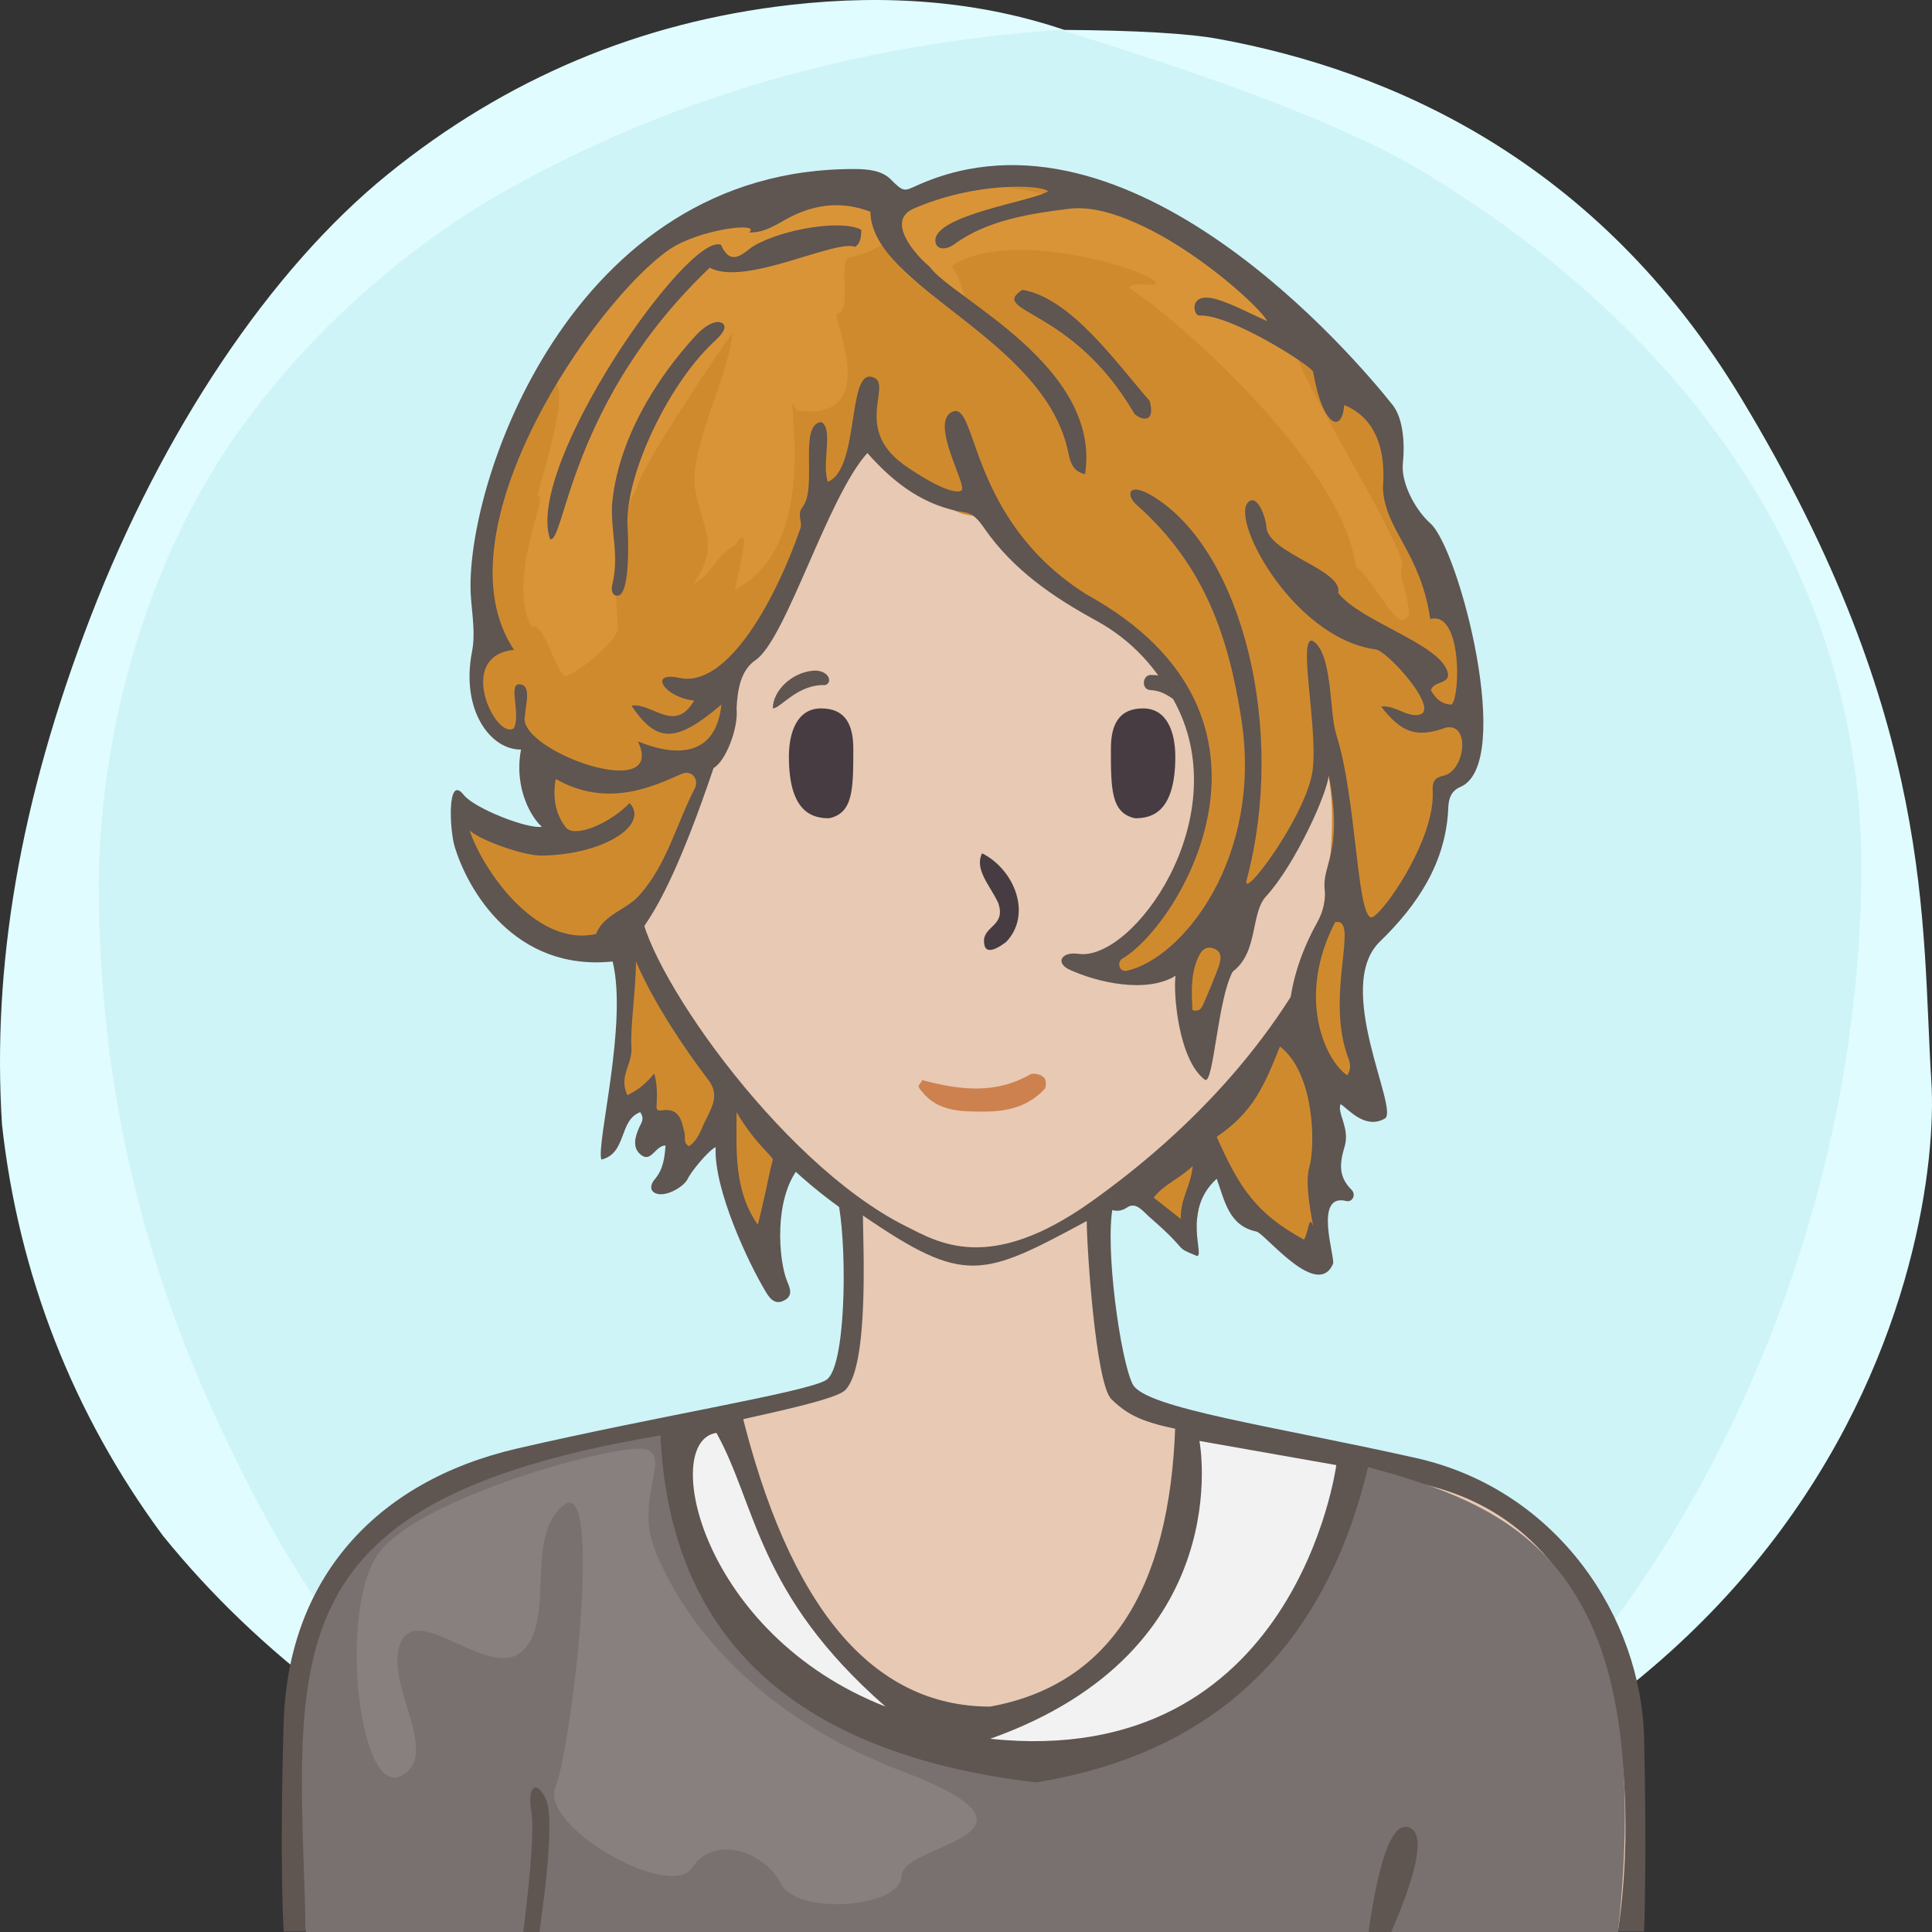 <?xml version="1.0" encoding="UTF-8"?><svg width="240" height="240" viewBox="0 0 240 240" version="1.1" xmlns="http://www.w3.org/2000/svg" xmlns:xlink="http://www.w3.org/1999/xlink"><rect x="0" y="0" width="240" height="240" fill="#333333" stroke="none"/><defs><path id="bg-layer-1" d="M239.919,134.308 C241.162,153.816 229.215,227.784 119.966,239.778 C107.376,240.801 91.116,238.421 73.512,229.716 L70.166,227.784 C48.166,217.709 32.063,205.380 20.226,190.756 C9.026,175.619 2.295,158.277 0.250,139.719 C-0.993,120.210 2.363,99.697 11.237,76.672 C20.110,53.648 33.526,33.512 48.192,21.632 C62.859,9.752 79.517,2.745 98.132,0.616 C110.542,-0.803 121.903,0.229 132.215,3.714 C141.256,3.779 147.637,4.153 151.360,4.836 C172.633,8.738 198.376,19.798 216.309,49.488 C240.530,89.588 238.676,114.799 239.919,134.308 Z"></path><path id="bg-layer-2" d="M131.682,3.697 C153.137,10.258 168.153,16.128 176.728,21.308 C212.772,43.078 231.222,74.142 231.222,107.547 C231.222,140.935 219.745,176.053 199.239,203.013 C194.350,209.441 186.113,217.023 174.529,225.761 C152.192,235.106 134.015,239.778 120,239.778 C105.985,239.778 88.750,235.544 68.294,227.074 C60.428,221.353 55.199,217.218 52.607,214.671 C39.783,202.071 33.301,189.660 27.998,178.611 C17.633,157.012 12.278,134.629 12.278,109.879 C12.278,96.555 15.529,77.178 25.631,59.817 C34.294,44.927 48.652,31.630 62.877,23.647 C83.417,12.120 106.352,5.470 131.682,3.697 Z"></path></defs><title>Beste Freundin gesucht</title><desc>Profilbild</desc><g id="beste-freundin-gesucht" stroke="none" stroke-width="1" fill="none" fill-rule="evenodd"><g fill="none" fill-rule="evenodd"><use fill="#E0FCFF" xlink:href="#bg-layer-1"></use><use fill="#CEF4F8" xlink:href="#bg-layer-2"></use></g><path d="M204.239,215.941 C203.891,200.941 193.503,185.068 175.905,181.120 C158.308,177.171 142.239,174.941 140.711,171.961 C139.183,168.980 137.239,154.941 138.239,149.941 C149.731,142.039 161.239,128.941 167.466,115.759 C172.494,112.941 175.264,105.123 177.239,97.941 C179.215,90.759 178.060,83.439 172.494,83.439 L170.239,83.439 C170.239,83.439 169.035,73.328 167.239,67.941 C157.239,42.941 134.606,34.061 111.622,37.832 C98.694,40.346 77.146,52.555 73.017,75.720 C72.657,78.413 72.298,84.337 72.298,84.337 C72.298,84.337 69.964,83.800 68.887,84.337 C63.239,86.941 65.239,94.941 66.239,98.941 C68.574,105.820 71.239,109.941 76.787,114.862 C83.239,126.941 91.311,140.604 104.239,149.941 C105.239,155.941 105.049,169.903 102.644,171.422 C100.239,172.941 81.859,175.863 64.239,179.941 C46.620,184.019 35.778,196.163 35.239,213.941 C34.701,231.719 35.239,239.941 35.239,239.941 L201.239,239.941 L204.239,239.941 C204.239,239.941 204.588,230.941 204.239,215.941 Z" fill="#5F5551"></path><path d="M178,184.678 C147,176.356 143,178.678 138.056,173.804 C136.106,171.881 135,154.910 135,151.678 C122,158.678 119.866,159.678 107.197,151 C107.197,154.412 108,169.678 105,172.678 C102,175.678 57,181.322 48,191 C40.647,198.907 38,207.406 38,217.678 C38,220.336 38,239.678 38,239.678 L169.291,239.792 L201,239.819 C201,239.819 209,193 178,184.678 Z" fill="#e8c9b4"></path><path d="M79.505,112.314 C70.505,110.386 66.505,94.314 68.505,88.314 C69.505,85.607 75.616,87.582 75.616,87.582 C75.616,87.582 75.725,70.427 83.505,60.314 C93.505,47.314 108.108,40 122.841,40 C134.505,40 141.654,43.413 150.505,49.314 C168.505,61.314 168.809,87.942 168.809,87.942 C168.809,87.942 171.148,87.176 172.580,87.044 C180.505,86.314 172.580,112.314 165.936,113.261 C159.505,128.314 148.169,140.314 135.505,149.314 C122.841,158.314 116.505,154.314 112.505,152.314 C96.505,144.314 79.505,119.314 79.505,112.314 Z" fill="#e8c9b4"></path><path d="M67.087,240.446 C66.087,231.446 72.087,220.943 72.087,217.446 C72.087,215.446 69.667,211.976 70.087,213.446 C72.087,220.446 63.087,228.446 64.087,240.446 L67.087,240.446 Z" fill="#5F5551"></path><path d="M171.078,240.446 C170.078,231.446 176.078,220.943 176.078,217.446 C176.078,215.446 173.658,212.976 174.078,214.446 C176.078,221.446 167.078,228.446 168.078,240.446 L171.078,240.446 Z" fill="#5F5551" transform="translate(172.039, 227.223) scale(-1, 1) translate(-172.039, -227.223) "></path><path d="M141,101.648 C138,101 138,98 138,93 C138,90 139,88 142,88 C145,88 146,91 146,94 C146,101 143,101.648 141,101.648 Z" fill="#463C42"></path><path d="M101,101.648 C98,101 98,98 98,93 C98,90 99,88 102,88 C105,88 106,91 106,94 C106,101 103,101.648 101,101.648 Z" fill="#463C42" transform="translate(102.000, 94.824) scale(-1, 1) translate(-102.000, -94.824) "></path><path d="M128.004,133.448 C128.363,133.267 129.261,133.448 129.620,133.807 C129.980,133.985 129.980,134.883 129.800,135.244 C127.645,137.576 124.944,138.084 122.222,138.084 C119.500,138.084 116.512,138.115 114.537,135.603 C113.687,134.698 114.358,134.883 114.537,134.165 C119.206,135.422 123.695,135.960 128.004,133.448 Z" fill="#CC814E"></path><path d="M125,117 C124.252,117.573 122.234,119 122.234,116.888 C122.234,115 125,115 124,112.162 C123,110 121,108 122,106 C126,108 128.252,113.573 125,117 Z" fill="#463C42"></path><path d="M100.973,83.320 C101.710,83.254 102.321,83.442 102.719,83.848 C103.146,84.288 103.098,84.947 102.499,85.101 C99,85.000 96.984,88.001 96,88.000 C96.014,85.769 98.380,83.547 100.973,83.320 Z" fill="#5F5551"></path><path d="M142.774,85.917 C141.701,85.858 141.721,84.008 142.907,84.035 C145.299,83.758 148.242,85.917 148.242,88.175 C147.625,88.098 146.613,87.211 146.076,86.920 C144.803,86.229 144.124,85.876 142.774,85.917 Z" fill="#5F5551" transform="translate(145.117, 86.093) rotate(5.000) translate(-145.117, -86.093) "></path><g><path d="M201,240 C206,194 188,187 169,182 C169,182 156,227 118.437,217.982 C80.875,208.964 84,178 84,178 C33,186 37,205 38,240 L201,240 Z" fill="#787170"></path><path d="M112,233 C112,237 99,238 97,234 C95,230 88.711,227.841 86,232 C83.289,236.159 67,226.897 69,222 C71,217.103 75,183 70,187 C65.152,190.878 69,201 65,205 C61,209 52,199 49.784,204 C47.568,209 55,218 49.784,220.615 C44.568,223.231 42,200 47,193 C52,186 76.521,179.360 80,180 C83.479,180.640 79,186 81.163,192 C83.327,198 91,212 112,220 C133,228 112,229 112,233 Z" fill="#87807f"></path><path d="M67,240.061 C68.333,230.687 68.597,225.153 67.792,223.460 C66.584,220.921 65.499,222 66,225 C66.334,227 66.001,232.020 65,240.061 L67,240.061 Z" fill="#5F5551"></path><path d="M128.689,221.419 C150.896,217.806 164.667,204.667 170,182 L146,177 C145.333,197.667 137.667,209.333 123,212 C108.333,212 98,199.667 92,175 L82,177 C82.667,203 98.230,217.806 128.689,221.419 Z" fill="#5F5551"></path><path d="M172.826,240 C176.275,232 177,227.667 175,227 C173,226.333 171.333,230.667 170,240 L172.826,240 Z" fill="#5F5551"></path><path d="M89,178 C94,187 94,198 110,212 C87,203 82,179 89,178 Z" fill="#F2F2F3"></path><path d="M166,182 C166,182 161,220 123,216 C154,205 149,179 149,179 L166,182 Z" fill="#F2F2F3"></path></g><g><path d="M94.370,156.553 L97.199,143.503 C97.199,143.503 79.956,124.340 78,116.387 C80,113 90.845,92.210 90.845,84.498 C94.295,80.236 106.802,54.823 106.802,54.823 C106.802,54.823 118.706,65.876 121.913,63.795 C122.599,63.350 133.291,75.720 140.449,79.736 C148.935,84.498 156.041,108.646 135.238,120.221 C133.920,120.954 146.181,120.745 146.181,120.745 C146.181,120.745 146.546,128.594 148.522,130.595 C152.657,114.708 164.780,95.456 164.780,95.456 C164.780,95.456 167.768,103.779 161.293,125.634 C159.902,128.914 149.680,142.504 141.194,148.044 C139.365,149.521 148.265,154.031 148.265,154.031 L149.828,144.393 C149.828,144.393 160.510,156.437 163,156.553 C164.027,156.600 164.780,134.902 164.780,134.902 L169.109,136.904 C169.109,136.904 165.475,115.635 168.216,116.387 C170.957,117.140 178.648,103.946 179.159,97.976 C190.549,87.596 172.980,66.561 172.980,61.941 C176,49 140.409,20.946 125,22 C115.883,22.624 116.577,24.981 111.268,25.350 C105.959,25.718 106.476,23.292 103.005,23.292 C62.918,24.147 50.635,91.859 64.691,92.415 C67.937,93.555 69.357,105.021 69.357,105.021 L57,101.165 C57,101.165 59.256,119.500 75.759,117.329 C79.704,116.810 75.833,138.884 75.833,138.884 L79.927,136.978 L84.841,143.280 L89.196,140.389 L94.370,156.553 Z" fill="#d08a2e"></path><path d="M66.794,61.560 C68.358,61.231 62.821,71.750 66.006,77.890 C67.451,77.037 68.743,82.677 70.127,84 C71.321,83.917 76.042,80.209 76.682,78.414 C76.925,77.731 76.289,73.452 76.560,71.838 C76.968,69.429 77.666,62.364 79.081,60.789 C79.293,58.220 90.993,41.300 91.007,41.265 C90.616,46.473 85.610,55.634 86.345,60.735 C86.985,65.179 89.696,67.651 86.147,72.475 C88.471,71.504 88.958,68.730 91.219,67.847 C93.464,64.327 91.992,70.178 91.288,73.256 C102.984,67.223 96.774,45.623 98.944,50.968 C109.814,52.609 103.313,39.174 103.926,39.050 C106.025,38.625 104.009,32.283 105.533,31.965 C111.082,30.804 111.375,28.076 110.786,27.126 C96.997,11.016 74.380,37.103 68.627,47.403 C71.179,47.850 67.044,59.872 66.794,61.560 Z" fill="#da9438"></path><path d="M174.117,77.000 C172.907,77.011 170.062,71.334 168.417,70.395 C167,58 146.364,39.605 140.229,35.753 C140.911,34.790 143.443,35.759 143.619,35.186 C143.980,34.014 126,28 118.229,33.015 C119.434,34.736 119.642,36.578 120.254,38.294 C112.085,35.581 108.269,30.378 110.673,26.908 C118.229,16 156.633,30.240 161,44 C162.583,48.987 174.140,67.241 174.225,70.314 C173.319,71.543 176.450,76.979 174.117,77.000 Z" fill="#da9438"></path><path d="M177.976,98.257 C178.304,104.529 171.333,114.213 170.298,113.957 C168.542,113.521 168.485,98.995 165.983,91.195 C165.121,88.504 165.568,81.048 163.035,79.592 C161.191,79.086 163.736,90.453 163.060,95.665 C162.323,101.351 154.066,112.288 154.874,109.264 C159.818,90.781 154.403,68.654 143.405,61.764 C140.059,59.667 139.853,61.528 141.171,62.694 C149.836,70.355 152.637,79.455 154.179,89.153 C156.942,106.549 146.885,119.037 140.002,120.588 C139.014,120.811 138.707,119.491 139.435,119.072 C146.360,115.073 162.639,89.050 134.934,73.820 C120.197,64.501 121.459,49.716 118.305,51.148 C115.381,52.474 120.299,60.468 119.421,60.942 C118.160,61.623 113.750,58.807 112.189,57.662 C105.815,52.986 111.201,47.467 108.258,46.810 C105.251,46.138 106.764,58.286 102.834,59.855 C102.042,57.549 103.571,53.192 102.010,52.424 C99.157,52.745 101.588,60.597 99.692,62.995 C98.947,63.938 99.714,64.802 99.439,65.600 C96.502,74.150 90.451,85.535 84.395,84.210 C80.455,83.348 82.531,86.657 86.232,87.022 C83.818,91.200 81.005,87.246 78.439,87.655 C81.621,92.366 83.987,92.307 89.623,87.517 C88.920,94.060 83.983,94.039 79.247,92.098 C82.980,100.005 63.855,93.114 65.231,88.844 C65.211,87.801 66.151,85.040 64.499,85.005 C63.118,84.974 64.726,88.808 63.825,90.469 C61.631,92.012 56.470,81.469 63.855,80.728 C54,66 74.035,37.225 83.142,31 C86.896,28.434 94.681,27.528 93.046,28.876 C95.155,28.945 96.678,27.696 98.375,26.857 C101.536,25.298 104.790,25.018 108.128,26.306 C108.240,35.756 129.978,42.015 132.744,56.396 C132.974,57.592 133.434,58.619 134.795,58.899 C136.835,45.454 118.214,37.026 115.465,33.116 C113.558,31.526 110.079,27.433 113.463,25.934 C120.858,22.661 129.080,22.871 130.202,23.751 C128.600,24.950 115.914,26.703 116.195,29.969 C116.297,31.146 117.624,31.018 118.539,30.347 C122.653,27.333 127.993,26.535 132.811,25.934 C141.622,24.836 155.917,37.247 157.433,39.889 C155.249,38.958 153.376,37.876 151.281,37.225 C147.558,36.070 148.206,39.234 148.969,39.195 C152.899,38.999 163.013,45.545 163.120,46.175 C164.314,53.192 166.783,53.829 166.971,50.312 C172.845,52.655 171.771,60.068 171.796,60.634 C172.020,65.869 176.433,68.485 177.672,76.904 C181.593,75.815 181.446,86.432 180.326,87.523 C179.052,87.502 178.309,86.737 177.759,85.751 C178.031,84.536 180.303,85.049 179.818,83.446 C178.753,79.927 169.087,77.265 166.230,73.658 C166.933,70.804 157.518,68.742 157.317,65.465 C157.249,64.365 156.352,61.739 155.321,62.197 C152.271,63.550 160.350,79.254 170.898,80.674 C172.391,80.875 178.902,88.153 176.335,88.779 C174.790,89.156 173.340,87.572 171.562,87.766 C174.158,91.100 176.028,91.682 179.635,90.377 C182.717,89.797 181.969,95.780 179.333,96.357 C178.218,96.600 177.915,97.090 177.976,98.257 Z M165.852,114.555 C168.934,113.914 164.726,123.168 167.307,130.937 C167.559,131.692 168.036,132.420 167.375,133.591 C164.596,131.731 161.023,123.871 165.852,114.555 Z M151.143,141.224 C155.647,138.157 157,135 159,130 C163.331,133.296 163.424,142.406 162.639,145.034 C161.920,147.444 163.431,153.261 163.035,152.131 C162.639,151 162.619,152.733 162,154 C156.064,150.763 153.971,147.604 151.143,141.224 Z M149.511,124.686 C149.286,125.217 148.993,125.728 148.125,125.477 C148.050,123.464 147.888,121.415 148.641,119.425 C149.024,118.412 149.539,117.350 150.829,117.846 C151.940,118.273 151.641,119.374 151.328,120.232 C150.778,121.738 150.139,123.211 149.511,124.686 Z M79.388,111.257 C77.775,113.050 75.031,113.556 74.035,116.025 C66.429,117.720 59.842,107.780 58.338,103.149 C59.568,104.344 65.045,106.331 67.363,106.286 C75.181,106.137 80.680,102.398 78.216,99.758 C75.788,102.271 71.591,104.043 70.383,102.891 C68.168,100.286 69.045,96.772 69.045,96.772 C75.406,100.379 81.009,97.757 84.658,96.140 C85.927,95.578 86.897,96.813 86.287,97.992 C83.995,102.416 82.836,107.427 79.388,111.257 Z M87.307,139.901 C86.903,140.841 86.472,141.803 85.588,142.391 C84.832,141.938 85.168,141.307 85.046,140.796 C84.682,139.265 84.451,137.565 82.175,137.936 C81.400,138.063 81.561,137.473 81.578,137.086 C81.636,135.842 81.627,134.611 81.275,133.352 C80.357,134.461 79.391,135.374 77.928,136.042 C76.813,133.603 78.620,132.245 78.439,130 C78.267,127.860 79,122.794 79,119.425 C81.101,124.413 85.096,130.374 88,134.157 C89.601,136.240 88.159,137.922 87.307,139.901 Z M143.315,148.776 C144.550,147.157 146.395,146.499 148.159,144.859 C147.934,147.365 146.573,148.982 146.694,151.432 C145.225,150.278 144.334,149.578 143.315,148.776 Z M96,144.048 C95.440,146.237 94.844,149.501 94.135,152.131 C91.110,147.867 91.498,142.695 91.498,138.157 C93.742,142 96.080,143.738 96,144.048 Z M174.271,57.540 C174.509,55.331 174.373,52.044 173,50.312 C168.438,44.560 140.322,11.254 114,23 C112.337,23.742 112.296,23.944 110.619,22.255 C109.563,21.192 107.839,21.013 106.339,21.001 C70.730,20.733 57.564,60.734 58.497,74.131 C58.665,76.559 59.072,78.692 58.631,80.971 C57.227,88.227 60.930,93.162 64.723,93.114 C63.791,98.042 66.148,101.744 67.317,102.699 C65.657,103.037 58.952,100.456 57.590,98.730 C55.544,96.137 55.832,102.990 56.477,105.153 C58.050,110.436 63.848,120.705 76.105,119.440 C77.990,127.142 74.058,142.019 74.701,144.048 C77.898,143.277 76.841,139.169 79.525,138.157 C80.103,138.976 79.666,139.481 79.440,139.974 C78.871,141.213 78.488,142.615 79.671,143.495 C80.916,144.419 81.394,142.324 82.676,142.290 C82.562,143.831 82.386,145.289 81.321,146.512 C80.908,146.986 80.675,147.723 81.219,148.110 C82.400,148.948 84.964,147.461 85.430,146.441 C85.819,145.588 87.929,142.987 88.900,142.491 C88.647,147.788 93.031,156.960 94.998,160.251 C95.467,161.037 96.127,162.262 97.468,161.516 C98.607,160.882 98.072,159.898 97.735,159.047 C96.761,156.584 96.062,149.022 99.249,145.034 C100.760,143.143 80.977,125.228 79.311,118.662 C78.173,114.176 80.604,119.223 88.644,95.403 C90.106,94.621 91.763,90.470 91.498,88.000 C91.616,85.749 91.966,83.292 93.860,81.999 C97.661,79.403 102.822,61.681 107.750,56.276 C111.124,60.105 114.894,62.900 119.894,63.659 C120.997,63.827 121.686,64.776 122.273,65.622 C125.827,70.756 130.820,74.176 136.159,77.086 C140.654,79.537 143.842,83.128 146.109,87.553 C153.468,101.912 140.660,119.448 133.984,118.491 C131.792,118.176 131.119,119.642 132.811,120.430 C136.280,122.046 142.396,123.448 146.035,121.217 C145.737,122.999 146.286,131.599 149.702,134.157 C150.779,134.590 151.243,124.186 153.131,120.698 C156.347,118.288 155.314,113.467 157.277,111.343 C160.911,107.408 165.050,98.210 165.050,96.231 C166.933,106.099 164.179,107.221 164.564,110.606 C164.708,111.886 164.316,113.354 163.621,114.601 C161.538,118.339 160.077,122.713 160.095,127 C154.272,135.803 136.301,149.744 136.159,150 C137.936,150.047 138.700,150.879 140.002,150 C141.137,149.235 141.976,150.479 142.865,151.250 C148.057,155.752 145.605,154.740 148.641,156 C149.788,156.266 146.729,150.419 151.143,146.431 C152.159,149.207 152.643,152.271 156.090,152.992 C157.133,153.210 163.622,161.516 165.592,157 C165.905,156.284 163.093,148.146 167.251,149.198 C167.969,149.379 168.520,148.423 167.881,147.785 C166.237,146.141 166.408,144.528 167.040,142.398 C167.714,140.124 166.060,138.265 166.534,137.158 C167.512,137.774 169.552,140.349 172.023,138.957 C173.895,137.902 165.586,122.626 171.408,116.977 C176.068,112.454 179.649,107.161 179.911,100.300 C179.954,99.157 180.303,98.230 181.411,97.759 C188.179,94.883 181.276,68.182 177.672,65 C175.887,63.424 174.001,60.047 174.271,57.540 Z" fill="#5F5551"></path><path d="M142.824,49.812 C143.687,53.166 141.102,51.781 140.884,51.343 C133.164,38.081 122.697,38.829 127.005,36 C132.998,37.027 138.495,44.846 142.824,49.812 Z" fill="#5F5551"></path><path d="M68.336,66.990 C65.156,57.875 85.510,28.747 89.566,30.411 C90.858,33.391 92.528,31.196 93.666,30.531 C97.242,28.445 104.626,27.227 107,28.553 C106.971,29.345 106.965,30.144 106.219,30.672 C103.869,29.656 92.482,35.644 88.170,33.251 C70.759,49.819 70.160,67.473 68.336,66.990 Z" fill="#5F5551"></path><path d="M86.591,41.507 C86.913,41.160 88.792,39.368 89.847,40.234 C90.478,40.944 88.981,42.158 88.503,42.636 C82.999,47.871 77.753,58.834 77.937,65.178 C78.005,65.832 78.399,73.593 76.834,73.975 C76.086,74.156 75.901,73.322 76.045,72.709 C76.931,68.934 75.935,66.631 76.016,62.833 C76.682,54.863 81.331,47.169 86.591,41.507 Z" fill="#5F5551"></path></g></g></svg>